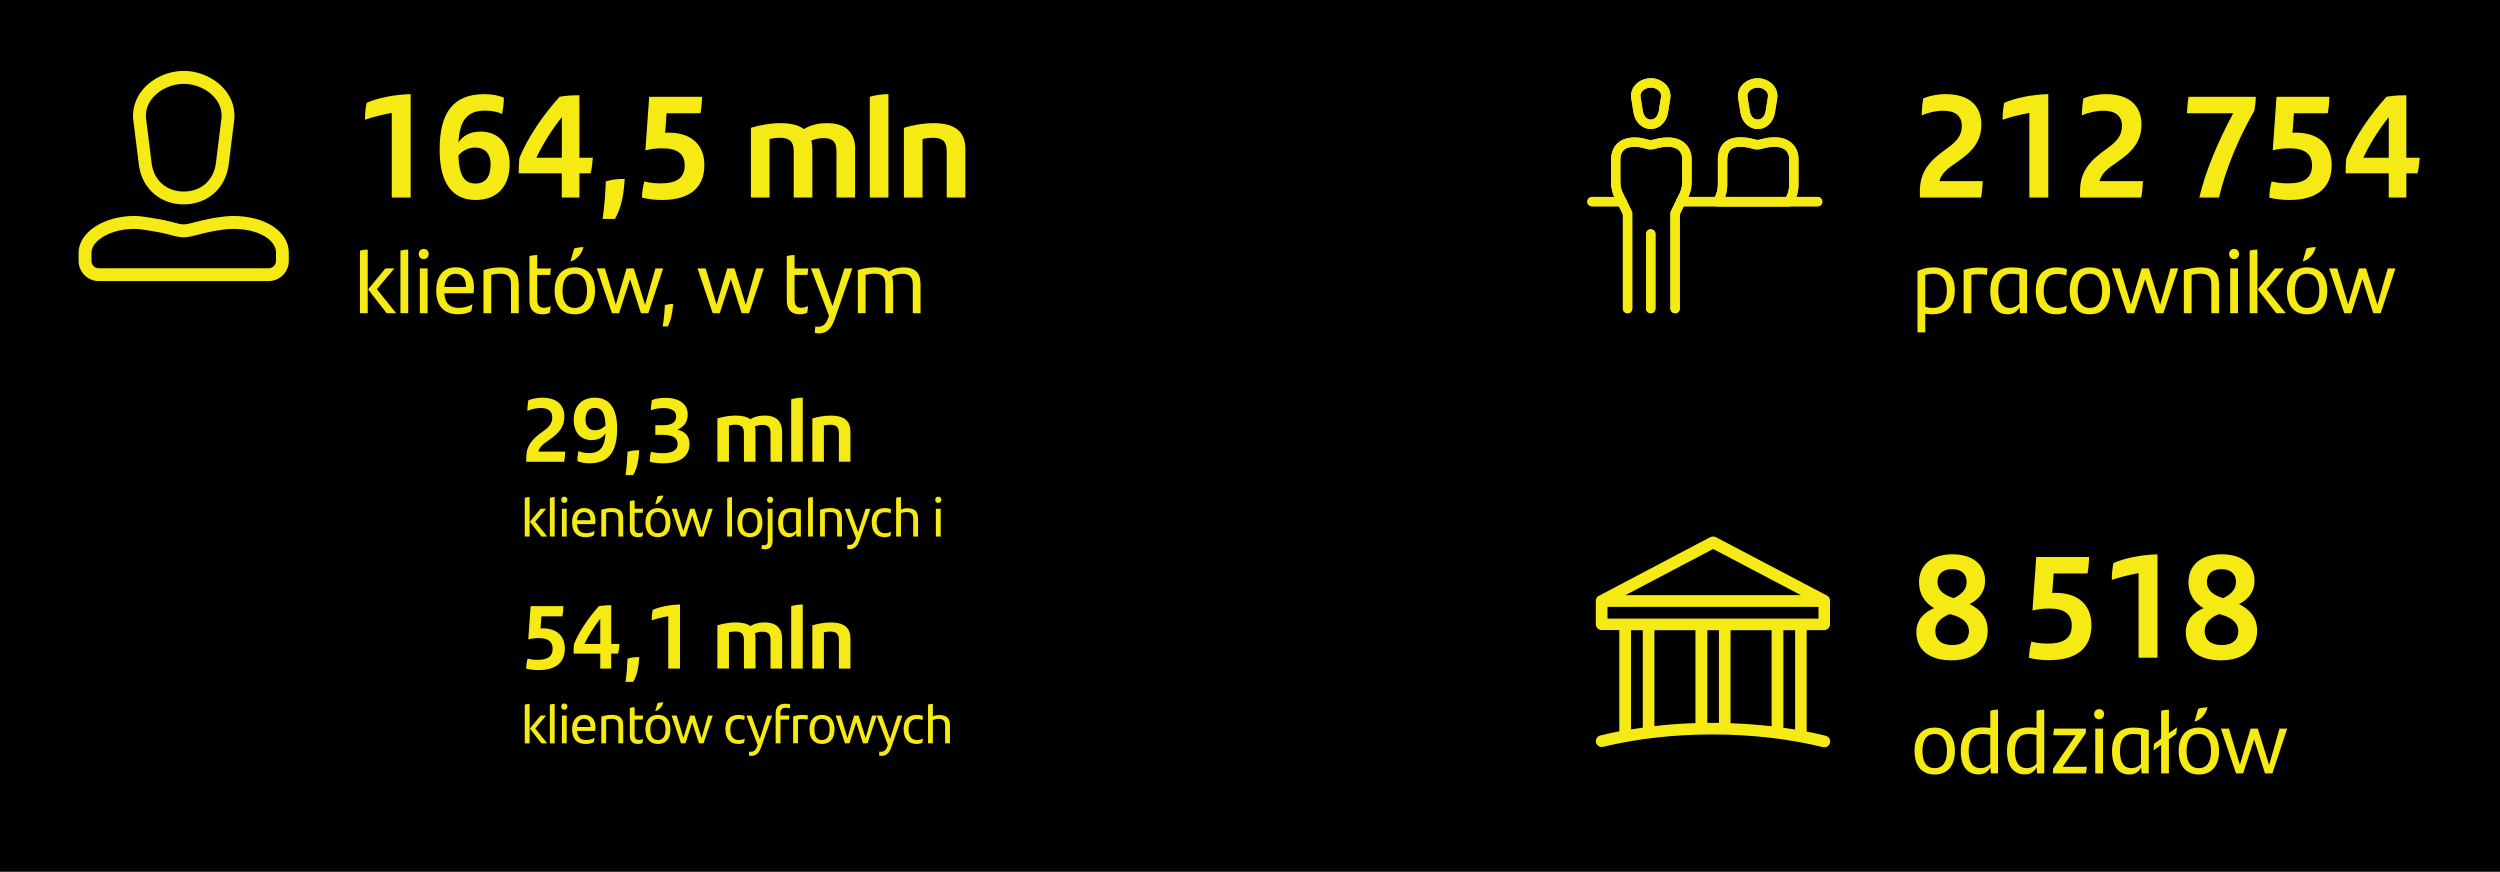 <?xml version="1.0" encoding="UTF-8"?> <svg xmlns="http://www.w3.org/2000/svg" id="OPISY" width="527.43" height="183.92" viewBox="0 0 527.43 183.92"><rect x="-177.01" y="-3673.28" width="4132" height="5584.71" style="fill: #000; stroke-width: 0px;"></rect><g><g><path d="M47.37,18.85h0c-2.04-2.4-5.34-3.89-8.61-3.89s-6.56,1.49-8.59,3.88c-1.69,1.99-2.4,4.44-2,6.9l1.16,9.29c.74,4.84,4.53,8.09,9.43,8.09s8.71-3.26,9.45-8.13l1.15-9.2c.4-2.49-.3-4.96-1.99-6.94M46.67,25.39l-1.15,9.23c-.54,3.52-3.19,5.79-6.76,5.79s-6.21-2.26-6.74-5.75l-1.16-9.3c-.35-2.17.55-3.79,1.38-4.75,1.53-1.8,4.03-2.92,6.53-2.92s5,1.12,6.54,2.93c.82.97,1.73,2.59,1.37,4.78" style="fill: #f5ea14; stroke-width: 0px;"></path><path d="M49.17,45.57c-2.2,0-4.88.53-6.74.98-.32.08-.66.17-1.06.27-.94.25-2.01.52-2.61.52s-1.28-.18-1.98-.37l-.5-.14c-1.02-.27-2.05-.48-3.05-.65-.22-.03-.44-.07-.68-.11l-.15-.03c-1.32-.22-2.81-.48-4.05-.48-6.49,0-11.77,3.48-11.77,7.76v1.73c0,2.34,1.91,4.25,4.25,4.25h35.85c2.34,0,4.25-1.91,4.25-4.25v-1.73c0-4.49-4.95-7.76-11.76-7.76M58.22,55.06c0,.85-.69,1.53-1.53,1.53H20.83c-.85,0-1.53-.69-1.53-1.53v-1.73c0-2.69,4.23-5.04,9.05-5.04,1.02,0,2.39.23,3.6.44l.84.14c.93.15,1.87.35,2.79.59l.47.13c.84.23,1.71.47,2.71.47s2.14-.31,3.3-.61c.34-.09.69-.18,1.01-.26,1.41-.34,4.08-.9,6.11-.9,5.16,0,9.05,2.17,9.05,5.04v1.73Z" style="fill: #f5ea14; stroke-width: 0px;"></path></g><g><path d="M342.19,43.53h-6.32c-.55,0-.99-.44-.99-.99s.44-.99.99-.99h6.32c.55,0,.99.44.99.99s-.44.99-.99.99Z" style="fill: #f5ea14; stroke-width: 0px;"></path><path d="M383.47,43.53h-28.88c-.55,0-.99-.44-.99-.99s.44-.99.99-.99h28.88c.55,0,.99.44.99.99s-.44.99-.99.99Z" style="fill: #f5ea14; stroke-width: 0px;"></path><path d="M342.19,43.53h-6.32c-.55,0-.99-.44-.99-.99s.44-.99.99-.99h6.32c.55,0,.99.44.99.99s-.44.99-.99.99Z" style="fill: #f5ea14; stroke-width: 0px;"></path><path d="M383.47,43.53h-28.88c-.55,0-.99-.44-.99-.99s.44-.99.99-.99h28.88c.55,0,.99.44.99.99s-.44.99-.99.99Z" style="fill: #f5ea14; stroke-width: 0px;"></path><path d="M377.4,43.53h-15.03c-.35,0-.68-.19-.86-.49-.18-.31-.18-.68,0-.99l.17-.3c.48-.84.74-1.79.74-2.76v-5.47c.15-2.99,1.79-4.55,4.75-4.55.81,0,1.62.09,2.39.28.15.04.3.08.45.12.3.08.61.15.78.16.17,0,.37-.06.6-.12l.19-.05c.38-.1.77-.18,1.17-.25.58-.09,1.14-.14,1.69-.14,2.92,0,4.88,1.74,4.99,4.44v5.58c0,1.31-.35,2.61-1,3.75l-.17.3c-.18.3-.5.49-.86.49ZM363.95,41.56h12.88c.41-.79.63-1.67.63-2.56v-5.54c-.09-2.26-2.14-2.5-3.02-2.5-.44,0-.9.04-1.37.11-.33.05-.65.12-.98.21l-.17.05c-.32.09-.68.19-1.11.19-.55.05-.96-.12-1.34-.23-.12-.03-.24-.07-.37-.1-.62-.15-1.27-.22-1.93-.22-1.9,0-2.68.73-2.77,2.62v5.42c0,.88-.15,1.74-.45,2.56Z" style="fill: #f5ea14; stroke-width: 0px;"></path><path d="M377.4,43.53h-15.03c-.35,0-.68-.19-.86-.49-.18-.31-.18-.68,0-.99l.17-.3c.48-.84.74-1.79.74-2.76v-5.47c.15-2.99,1.79-4.55,4.75-4.55.81,0,1.62.09,2.39.28.15.04.3.08.45.12.3.08.61.15.78.16.17,0,.37-.06.6-.12l.19-.05c.38-.1.77-.18,1.17-.25.58-.09,1.14-.14,1.69-.14,2.92,0,4.88,1.74,4.99,4.44v5.58c0,1.31-.35,2.61-1,3.75l-.17.3c-.18.3-.5.49-.86.49ZM363.95,41.56h12.88c.41-.79.63-1.67.63-2.56v-5.54c-.09-2.26-2.14-2.5-3.02-2.5-.44,0-.9.04-1.37.11-.33.05-.65.12-.98.21l-.17.05c-.32.09-.68.19-1.11.19-.55.05-.96-.12-1.34-.23-.12-.03-.24-.07-.37-.1-.62-.15-1.27-.22-1.93-.22-1.9,0-2.68.73-2.77,2.62v5.42c0,.88-.15,1.74-.45,2.56Z" style="fill: #f5ea14; stroke-width: 0px;"></path><path d="M348.26,27.21c-1.83,0-3.32-1.44-3.64-3.5l-.47-2.93c-.16-1.01.11-2,.79-2.79.79-.93,2.03-1.49,3.32-1.49s2.53.56,3.32,1.49c.67.79.95,1.78.79,2.79l-.47,2.94c-.31,2.05-1.81,3.49-3.64,3.49ZM348.26,18.48c-.71,0-1.4.3-1.81.79-.3.35-.41.75-.34,1.19l.47,2.94c.14.91.71,1.83,1.69,1.83s1.55-.91,1.69-1.82l.47-2.95c.07-.45-.04-.85-.34-1.2-.41-.49-1.11-.79-1.81-.79Z" style="fill: #f5ea14; stroke-width: 0px;"></path><path d="M348.26,27.21c-1.83,0-3.32-1.44-3.64-3.5l-.47-2.93c-.16-1.01.11-2,.79-2.79.79-.93,2.03-1.49,3.32-1.49s2.53.56,3.32,1.49c.67.79.95,1.78.79,2.79l-.47,2.94c-.31,2.05-1.81,3.49-3.64,3.49ZM348.26,18.48c-.71,0-1.4.3-1.81.79-.3.35-.41.75-.34,1.19l.47,2.94c.14.91.71,1.83,1.69,1.83s1.55-.91,1.69-1.82l.47-2.95c.07-.45-.04-.85-.34-1.2-.41-.49-1.11-.79-1.81-.79Z" style="fill: #f5ea14; stroke-width: 0px;"></path><path d="M370.82,27.21c-1.83,0-3.32-1.44-3.64-3.5l-.47-2.93c-.16-1.01.12-2,.79-2.79.79-.93,2.03-1.48,3.32-1.48s2.53.56,3.32,1.49c.67.79.95,1.78.79,2.79l-.47,2.94c-.31,2.05-1.81,3.49-3.64,3.49ZM370.82,18.48c-.71,0-1.4.3-1.81.79-.3.35-.41.75-.34,1.19l.47,2.94c.14.91.71,1.83,1.69,1.83s1.55-.91,1.68-1.82l.47-2.95c.07-.45-.04-.85-.34-1.2-.41-.49-1.11-.79-1.81-.79Z" style="fill: #f5ea14; stroke-width: 0px;"></path><path d="M370.82,27.21c-1.83,0-3.32-1.44-3.64-3.5l-.47-2.93c-.16-1.01.12-2,.79-2.79.79-.93,2.03-1.48,3.32-1.48s2.53.56,3.32,1.49c.67.79.95,1.78.79,2.79l-.47,2.94c-.31,2.05-1.81,3.49-3.64,3.49ZM370.82,18.48c-.71,0-1.4.3-1.81.79-.3.35-.41.75-.34,1.19l.47,2.94c.14.91.71,1.83,1.69,1.83s1.55-.91,1.68-1.82l.47-2.95c.07-.45-.04-.85-.34-1.2-.41-.49-1.11-.79-1.81-.79Z" style="fill: #f5ea14; stroke-width: 0px;"></path><path d="M353.4,66.08c-.55,0-.99-.44-.99-.99v-20.1c0-.15.03-.3.1-.43l1.63-3.36c.52-.9.77-1.85.77-2.82v-4.92c-.09-2.25-2.14-2.5-3.02-2.5-.43,0-.9.04-1.37.11-.33.05-.65.12-.98.21l-.17.05c-.32.09-.68.19-1.11.19-.45.03-.95-.12-1.34-.23-.12-.03-.24-.07-.37-.1-.65-.15-1.04-.22-1.67-.22-2.57,0-2.97,1.4-3.03,2.62v4.8c0,.97.26,1.92.74,2.76l1.67,3.43c.07.13.1.28.1.43v20.1c0,.55-.44.99-.99.99s-.99-.44-.99-.99v-19.87l-1.53-3.16c-.62-1.07-.97-2.37-.97-3.68v-4.85c.14-2.91,1.97-4.55,5.01-4.55.82,0,1.36.09,2.13.28.15.04.3.08.45.12.3.08.61.18.78.16.17,0,.37-.06.6-.12l.19-.05c.38-.1.77-.18,1.17-.25.58-.09,1.15-.14,1.69-.14,2.92,0,4.88,1.74,4.99,4.44v4.96c0,1.31-.34,2.61-1,3.74l-1.5,3.1v19.87c0,.55-.44.99-.99.99Z" style="fill: #f5ea14; stroke-width: 0px;"></path><path d="M353.4,66.08c-.55,0-.99-.44-.99-.99v-20.1c0-.15.03-.3.1-.43l1.63-3.36c.52-.9.77-1.85.77-2.82v-4.92c-.09-2.25-2.14-2.5-3.02-2.5-.43,0-.9.04-1.37.11-.33.05-.65.12-.98.21l-.17.05c-.32.09-.68.19-1.11.19-.45.03-.95-.12-1.34-.23-.12-.03-.24-.07-.37-.1-.65-.15-1.04-.22-1.67-.22-2.57,0-2.97,1.4-3.03,2.62v4.8c0,.97.26,1.92.74,2.76l1.67,3.43c.07.13.1.28.1.43v20.1c0,.55-.44.99-.99.99s-.99-.44-.99-.99v-19.87l-1.53-3.16c-.62-1.07-.97-2.37-.97-3.68v-4.85c.14-2.91,1.97-4.55,5.01-4.55.82,0,1.36.09,2.13.28.15.04.3.08.45.12.3.08.61.18.78.16.17,0,.37-.06.6-.12l.19-.05c.38-.1.77-.18,1.17-.25.58-.09,1.15-.14,1.69-.14,2.92,0,4.88,1.74,4.99,4.44v4.96c0,1.31-.34,2.61-1,3.74l-1.5,3.1v19.87c0,.55-.44.99-.99.99Z" style="fill: #f5ea14; stroke-width: 0px;"></path><path d="M348.26,66.08c-.55,0-.99-.44-.99-.99v-15.73c0-.55.44-.99.99-.99s.99.44.99.99v15.73c0,.55-.44.99-.99.99Z" style="fill: #f5ea14; stroke-width: 0px;"></path><path d="M348.26,66.08c-.55,0-.99-.44-.99-.99v-15.73c0-.55.44-.99.99-.99s.99.44.99.99v15.73c0,.55-.44.99-.99.99Z" style="fill: #f5ea14; stroke-width: 0px;"></path></g><path d="M361.74,113.24c-.29-.08-.64-.05-.93.08l-23.48,12.37-.21.13c-.32.24-.45.59-.45.93v4.96l.03.21c.11.59.61,1.01,1.23,1.01h3.7v21.35c-1.36.27-2.69.56-4,.88-.67.16-1.07.83-.91,1.49.16.67.83,1.07,1.49.91,7.04-1.71,14.9-2.61,23.08-2.61s16.2.93,23.29,2.67c.67.16,1.33-.24,1.49-.91s-.24-1.33-.91-1.49l-1.57-.37c-.8-.19-1.6-.35-2.43-.51v-21.4h3.7l.21-.03c.59-.11,1.01-.61,1.01-1.23v-5.04c-.03-.35-.19-.69-.53-.93l-.05-.03-23.56-12.39-.21-.05ZM376.24,132.96h2.48v20.95c-.83-.13-1.63-.27-2.48-.37v-20.58ZM346.58,132.96v20.55c-.83.11-1.65.24-2.48.37v-20.92h2.48ZM365.1,132.96h8.66v20.26c-2.83-.32-5.7-.53-8.66-.64v-19.62ZM357.69,132.96v19.59c-2.93.11-5.84.29-8.66.64v-20.23h8.66ZM360.17,132.96h2.48v19.54h-2.45v-19.54h-.03ZM383.65,128.03v2.48h-44.51v-2.48h44.51ZM342.93,125.55l18.5-9.73,18.5,9.73h-36.99Z" style="fill: #f5ea14; stroke-width: 0px;"></path><g><g><path d="M86.64,19.86v21.81h-3.99v-17.85c-2.03.37-4.18.92-5.65,1.44,0-1.23.12-2.46.34-3.56,2.21-1.01,5.93-1.78,9.31-1.84Z" style="fill: #f5ea14; stroke-width: 0px;"></path><path d="M107.53,34.6c0,4.48-2.43,7.59-7.22,7.59s-7.56-3.47-7.56-10.54c0-7.68,2.67-11.79,9.46-11.79,1.69,0,3.16.31,4.09.77,0,.86-.09,2-.37,3.41-.89-.43-2.3-.71-3.56-.71-4.05,0-5.41,2.37-5.65,6.76.89-1.5,2.58-2.33,4.67-2.33,3.59,0,6.14,2.4,6.14,6.85ZM103.51,34.79c0-2.61-1.41-3.66-3.29-3.66-1.32,0-2.49.55-3.5,1.63.12,4.21,1.2,5.96,3.62,5.96,2.15,0,3.16-1.57,3.16-3.93Z" style="fill: #f5ea14; stroke-width: 0px;"></path><path d="M124.61,36.57h-2.37v5.1h-3.72v-5.1h-9.09c0-1.35.03-2.12.15-3.23,1.75-4.36,5.1-9.21,8.48-12.93,1.47-.25,2.55-.31,4.18-.31v13.18h2.83c-.09.98-.21,2.3-.46,3.29ZM118.53,33.28v-8.57c-2.21,2.79-3.96,5.62-5.38,8.57h5.38Z" style="fill: #f5ea14; stroke-width: 0px;"></path><path d="M127.81,38.26c1.44-.4,2.43-.52,3.99-.52-.25,3.5-.68,6.02-2.06,8.45h-2.61c.4-2.76.55-5.01.68-7.92Z" style="fill: #f5ea14; stroke-width: 0px;"></path><path d="M148.6,34.82c0,4.73-3.01,7.37-8.97,7.37-1.5,0-2.86-.18-4.18-.49,0-1.26.18-2.33.49-3.44.68.21,1.97.43,3.38.43,3.44,0,5.13-1.14,5.13-3.81,0-2.49-1.63-3.59-4.79-3.59-1.2,0-2.46.15-3.5.43l.8-11.3h11.15c0,1.01-.15,2.55-.34,3.47h-7.13l-.31,4.12c.21-.03.46-.03.71-.03,4.42,0,7.56,2.24,7.56,6.85Z" style="fill: #f5ea14; stroke-width: 0px;"></path><path d="M180.4,31.53v10.14h-3.93v-9.83c0-1.87-.77-2.7-2.7-2.7-.92,0-1.81.18-2.61.52.15.55.22,1.2.22,1.87v10.14h-3.93v-9.71c0-2.03-.8-2.89-2.89-2.89-.77,0-1.5.09-2.21.25v12.35h-3.93v-14.71c1.94-.58,4.15-.98,6.24-.98,2.3,0,3.9.46,4.95,1.26,1.35-.86,2.98-1.26,4.88-1.26,4.18,0,5.93,2.18,5.93,5.56Z" style="fill: #f5ea14; stroke-width: 0px;"></path><path d="M183.5,20.41c1.29-.37,2.67-.55,3.93-.55v21.81h-3.93v-21.26Z" style="fill: #f5ea14; stroke-width: 0px;"></path><path d="M203.66,31.53v10.14h-3.93v-9.71c0-2.03-.8-2.89-2.89-2.89-.77,0-1.51.09-2.21.25v12.35h-3.93v-14.71c1.93-.58,4.15-.98,6.24-.98,5.13,0,6.73,2.24,6.73,5.56Z" style="fill: #f5ea14; stroke-width: 0px;"></path></g><g><path d="M75.94,52.9c.55-.19,1.12-.25,1.64-.25v13.43h-1.64v-13.18ZM83.58,66.08h-2l-3.87-4.97v-.12l3.6-4.36h1.9l-3.71,4.38,4.08,5.07Z" style="fill: #f5ea14; stroke-width: 0px;"></path><path d="M84.48,52.9c.53-.19,1.12-.25,1.64-.25v13.43h-1.64v-13.18Z" style="fill: #f5ea14; stroke-width: 0px;"></path><path d="M88.34,53.59c0-.65.44-1.07,1.05-1.07s1.05.42,1.05,1.07-.46,1.07-1.05,1.07-1.05-.42-1.05-1.07ZM88.57,56.63h1.64v9.45h-1.64v-9.45Z" style="fill: #f5ea14; stroke-width: 0px;"></path><path d="M99.9,61.87h-6.17c.17,2.25,1.24,3.08,3.1,3.08.95,0,1.92-.23,2.84-.78-.04.44-.13,1.08-.25,1.48-.76.46-1.75.65-2.78.65-3.1,0-4.61-1.89-4.61-5.03,0-2.72,1.28-4.88,4.13-4.88,2.63,0,3.83,1.73,3.83,4.23,0,.4-.04.97-.09,1.24ZM93.75,60.54h4.57c-.02-1.66-.63-2.78-2.21-2.78-1.39,0-2.21,1.01-2.36,2.78Z" style="fill: #f5ea14; stroke-width: 0px;"></path><path d="M109.44,59.76v6.32h-1.64v-6.11c0-1.52-.59-2.23-2.29-2.23-.63,0-1.26.1-1.87.25v8.09h-1.64v-9.1c1.22-.36,2.36-.57,3.54-.57,2.91,0,3.88,1.33,3.88,3.35Z" style="fill: #f5ea14; stroke-width: 0px;"></path><path d="M114.8,64.92c.46,0,.97-.13,1.39-.36-.04.53-.11.95-.19,1.41-.51.27-1.03.34-1.56.34-1.66,0-2.74-.86-2.74-2.91v-9.35c.53-.19,1.09-.25,1.64-.25v2.84h2.89c-.04.49-.08.91-.15,1.37h-2.74v5.22c0,1.22.5,1.7,1.47,1.7Z" style="fill: #f5ea14; stroke-width: 0px;"></path><path d="M117.01,61.36c0-3.07,1.49-4.95,4.25-4.95s4.27,1.88,4.27,4.95-1.52,4.95-4.27,4.95-4.25-1.89-4.25-4.95ZM123.84,61.36c0-2.27-.82-3.6-2.59-3.6s-2.57,1.31-2.57,3.6.82,3.6,2.57,3.6,2.59-1.31,2.59-3.6ZM121.14,52.42c.55-.19,1.45-.29,1.96-.29-.32,1.41-1.45,2.67-2.65,2.99h-.09l.78-2.7Z" style="fill: #f5ea14; stroke-width: 0px;"></path><path d="M139.9,56.63l-3.12,9.45h-1.56l-2.29-7.18-2.32,7.18h-1.5l-3.2-9.45h1.71l2.3,7.63,2.27-7.63h1.52l2.38,7.69,2.19-7.69h1.62Z" style="fill: #f5ea14; stroke-width: 0px;"></path><path d="M140.26,64.4c.63-.21,1.1-.27,1.77-.27-.19,2-.48,3.5-1.16,4.74h-1.07c.27-1.56.38-2.76.46-4.47Z" style="fill: #f5ea14; stroke-width: 0px;"></path><path d="M161.15,56.63l-3.12,9.45h-1.56l-2.29-7.18-2.32,7.18h-1.5l-3.2-9.45h1.71l2.3,7.63,2.27-7.63h1.52l2.38,7.69,2.19-7.69h1.62Z" style="fill: #f5ea14; stroke-width: 0px;"></path><path d="M169.09,64.92c.46,0,.97-.13,1.39-.36-.04.53-.11.95-.19,1.41-.51.27-1.03.34-1.56.34-1.66,0-2.74-.86-2.74-2.91v-9.35c.53-.19,1.09-.25,1.64-.25v2.84h2.89c-.04.49-.08.91-.15,1.37h-2.74v5.22c0,1.22.5,1.7,1.47,1.7Z" style="fill: #f5ea14; stroke-width: 0px;"></path><path d="M179.82,56.63l-3.71,10.68c-.67,1.94-1.66,3.03-3.35,3.03-.27,0-.59-.04-.84-.12,0-.51.02-.95.1-1.37.15.04.38.08.57.08,1.05,0,1.75-.51,2.3-2.34l-3.81-9.96h1.73l2.82,7.94,2.53-7.94h1.66Z" style="fill: #f5ea14; stroke-width: 0px;"></path><path d="M194.21,59.68v6.4h-1.64v-6.11c0-1.52-.65-2.21-2.23-2.21-.72,0-1.49.19-2.15.55.15.42.23.91.23,1.45v6.32h-1.64v-6.11c0-1.52-.59-2.23-2.29-2.23-.63,0-1.26.1-1.87.25v8.09h-1.64v-9.1c1.22-.36,2.36-.57,3.54-.57,1.45,0,2.42.32,3.03.91.91-.67,1.98-.91,3.16-.91,2.34,0,3.48,1.24,3.48,3.28Z" style="fill: #f5ea14; stroke-width: 0px;"></path></g></g><g><g><path d="M418.31,38.23c-.03.95-.18,2.55-.37,3.44h-12.9v-1.32c0-4.24,2.12-6.45,5.5-8.88,2.24-1.57,3.35-2.83,3.35-4.92s-1.41-3.19-3.93-3.19c-1.54,0-3.04.37-4.55.98.03-1.07.12-2.33.34-3.59,1.26-.52,2.92-.89,4.76-.89,5.19,0,7.5,2.7,7.5,6.42,0,3.29-1.6,5.53-5.13,7.92-1.97,1.35-3.26,2.3-3.72,4.02h9.15Z" style="fill: #f5ea14; stroke-width: 0px;"></path><path d="M432.13,19.86v21.81h-3.99v-17.85c-2.03.37-4.18.92-5.65,1.44,0-1.23.12-2.46.34-3.56,2.21-1.01,5.93-1.78,9.31-1.84Z" style="fill: #f5ea14; stroke-width: 0px;"></path><path d="M452.1,38.23c-.03.95-.18,2.55-.37,3.44h-12.9v-1.32c0-4.24,2.12-6.45,5.5-8.88,2.24-1.57,3.35-2.83,3.35-4.92s-1.41-3.19-3.93-3.19c-1.54,0-3.04.37-4.55.98.03-1.07.12-2.33.34-3.59,1.26-.52,2.92-.89,4.76-.89,5.19,0,7.49,2.7,7.49,6.42,0,3.29-1.6,5.53-5.13,7.92-1.97,1.35-3.26,2.3-3.72,4.02h9.15Z" style="fill: #f5ea14; stroke-width: 0px;"></path><path d="M475.91,20.41c0,.95-.15,2.12-.31,2.95-3.47,6.08-6.02,12.32-7.46,18.31h-4.15c1.38-5.84,4.12-12.13,7.16-17.78h-9.77c.06-1.04.18-2.58.34-3.47h14.19Z" style="fill: #f5ea14; stroke-width: 0px;"></path><path d="M491.92,34.82c0,4.73-3.01,7.37-8.97,7.37-1.5,0-2.86-.18-4.18-.49,0-1.26.18-2.33.49-3.44.68.21,1.97.43,3.38.43,3.44,0,5.13-1.14,5.13-3.81,0-2.49-1.63-3.59-4.79-3.59-1.2,0-2.46.15-3.5.43l.8-11.3h11.15c0,1.01-.15,2.55-.34,3.47h-7.13l-.31,4.12c.21-.03.46-.03.71-.03,4.42,0,7.56,2.24,7.56,6.85Z" style="fill: #f5ea14; stroke-width: 0px;"></path><path d="M510.04,36.57h-2.37v5.1h-3.72v-5.1h-9.09c0-1.35.03-2.12.15-3.23,1.75-4.36,5.1-9.21,8.48-12.93,1.47-.25,2.55-.31,4.18-.31v13.18h2.83c-.09.98-.21,2.3-.46,3.29ZM503.96,33.28v-8.57c-2.21,2.79-3.96,5.62-5.38,8.57h5.38Z" style="fill: #f5ea14; stroke-width: 0px;"></path></g><g><path d="M412.4,61.24c0,3.1-1.49,5.07-4.72,5.07-.53,0-1.03-.04-1.5-.13v3.94h-1.64v-12.93c.99-.49,2.21-.78,3.39-.78,2.89,0,4.48,1.75,4.48,4.84ZM410.73,61.32c0-2.27-.84-3.56-2.89-3.56-.55,0-1.14.1-1.66.27v6.7c.5.15,1.01.23,1.6.23,2.13,0,2.95-1.5,2.95-3.64Z" style="fill: #f5ea14; stroke-width: 0px;"></path><path d="M419.3,56.61c0,.48-.06,1.09-.15,1.41-.51-.13-1.14-.17-1.75-.17-.48,0-.99.06-1.49.15v8.07h-1.64v-9.12c.8-.29,2.06-.51,3.1-.51.76,0,1.39.06,1.92.17Z" style="fill: #f5ea14; stroke-width: 0px;"></path><path d="M427.66,56.92v9.16h-1.5l-.1-1.26c-.51.91-1.29,1.49-2.48,1.49-2.21,0-3.68-1.52-3.68-4.91,0-3.08,1.37-4.99,4.53-4.99,1.33,0,2.3.19,3.22.51ZM426.02,64.06v-6.11c-.46-.11-.97-.19-1.62-.19-2.11,0-2.82,1.47-2.82,3.6,0,2.49.9,3.6,2.42,3.6.86,0,1.5-.34,2.02-.89Z" style="fill: #f5ea14; stroke-width: 0px;"></path><path d="M429.49,61.36c0-3.05,1.43-4.95,4.48-4.95.76,0,1.52.11,2.09.38,0,.42-.08.99-.15,1.33-.61-.23-1.33-.32-1.89-.32-2,0-2.86,1.29-2.86,3.6s1.07,3.56,2.89,3.56c.63,0,1.41-.17,1.98-.49-.02.36-.08.89-.21,1.41-.46.27-1.29.44-1.94.44-2.63,0-4.4-1.62-4.4-4.95Z" style="fill: #f5ea14; stroke-width: 0px;"></path><path d="M436.65,61.36c0-3.07,1.49-4.95,4.25-4.95s4.27,1.88,4.27,4.95-1.52,4.95-4.27,4.95-4.25-1.89-4.25-4.95ZM443.49,61.36c0-2.27-.82-3.6-2.59-3.6s-2.57,1.31-2.57,3.6.82,3.6,2.57,3.6,2.59-1.31,2.59-3.6Z" style="fill: #f5ea14; stroke-width: 0px;"></path><path d="M459.54,56.63l-3.12,9.45h-1.56l-2.29-7.18-2.32,7.18h-1.5l-3.2-9.45h1.71l2.3,7.63,2.27-7.63h1.52l2.38,7.69,2.19-7.69h1.62Z" style="fill: #f5ea14; stroke-width: 0px;"></path><path d="M468.17,59.76v6.32h-1.64v-6.11c0-1.52-.59-2.23-2.29-2.23-.63,0-1.26.1-1.87.25v8.09h-1.64v-9.1c1.22-.36,2.36-.57,3.54-.57,2.91,0,3.88,1.33,3.88,3.35Z" style="fill: #f5ea14; stroke-width: 0px;"></path><path d="M470.28,53.59c0-.65.44-1.07,1.05-1.07s1.05.42,1.05,1.07-.46,1.07-1.05,1.07-1.05-.42-1.05-1.07ZM470.51,56.63h1.64v9.45h-1.64v-9.45Z" style="fill: #f5ea14; stroke-width: 0px;"></path><path d="M474.61,52.9c.55-.19,1.12-.25,1.64-.25v13.43h-1.64v-13.18ZM482.24,66.08h-2l-3.87-4.97v-.12l3.6-4.36h1.9l-3.71,4.38,4.08,5.07Z" style="fill: #f5ea14; stroke-width: 0px;"></path><path d="M482.47,61.36c0-3.07,1.49-4.95,4.25-4.95s4.27,1.88,4.27,4.95-1.52,4.95-4.27,4.95-4.25-1.89-4.25-4.95ZM489.31,61.36c0-2.27-.82-3.6-2.59-3.6s-2.57,1.31-2.57,3.6.82,3.6,2.57,3.6,2.59-1.31,2.59-3.6ZM486.61,52.42c.55-.19,1.45-.29,1.96-.29-.32,1.41-1.45,2.67-2.65,2.99h-.1l.78-2.7Z" style="fill: #f5ea14; stroke-width: 0px;"></path><path d="M505.37,56.63l-3.12,9.45h-1.56l-2.29-7.18-2.32,7.18h-1.5l-3.2-9.45h1.71l2.3,7.63,2.27-7.63h1.52l2.38,7.69,2.19-7.69h1.62Z" style="fill: #f5ea14; stroke-width: 0px;"></path></g></g><g><g><path d="M419.35,133.04c0,3.81-2.83,6.27-7.65,6.27s-7.4-2.33-7.4-5.96c0-2.46,1.47-4.12,3.75-5.04-1.87-1.08-3.19-2.89-3.19-5.44,0-3.53,2.49-5.93,7.06-5.93s6.88,2.46,6.88,5.56c0,2.24-1.14,3.84-3.26,4.95,2.18,1.08,3.81,2.76,3.81,5.59ZM415.39,133.17c0-1.51-.98-2.76-3.59-3.5l-.46-.12c-2.15.86-3.04,2.09-3.04,3.56,0,1.97,1.41,2.98,3.59,2.98,2.33,0,3.5-1.17,3.5-2.92ZM408.76,122.78c0,1.72,1.32,2.73,3.16,3.32l.25.09c2-.92,2.73-2.09,2.73-3.44,0-1.5-.92-2.67-3.07-2.67s-3.07,1.17-3.07,2.7Z" style="fill: #f5ea14; stroke-width: 0px;"></path><path d="M441.23,131.91c0,4.73-3.01,7.37-8.97,7.37-1.51,0-2.86-.18-4.18-.49,0-1.26.18-2.33.49-3.44.68.21,1.97.43,3.38.43,3.44,0,5.13-1.14,5.13-3.81,0-2.49-1.63-3.59-4.79-3.59-1.2,0-2.46.15-3.5.43l.8-11.3h11.15c0,1.01-.15,2.55-.34,3.47h-7.13l-.31,4.12c.21-.03.46-.03.71-.03,4.42,0,7.56,2.24,7.56,6.85Z" style="fill: #f5ea14; stroke-width: 0px;"></path><path d="M455.17,116.95v21.81h-3.99v-17.85c-2.03.37-4.18.92-5.65,1.44,0-1.23.12-2.46.34-3.56,2.21-1.01,5.93-1.78,9.31-1.84Z" style="fill: #f5ea14; stroke-width: 0px;"></path><path d="M476.19,133.04c0,3.81-2.83,6.27-7.65,6.27s-7.4-2.33-7.4-5.96c0-2.46,1.47-4.12,3.75-5.04-1.87-1.08-3.19-2.89-3.19-5.44,0-3.53,2.49-5.93,7.06-5.93s6.88,2.46,6.88,5.56c0,2.24-1.14,3.84-3.26,4.95,2.18,1.08,3.81,2.76,3.81,5.59ZM472.22,133.17c0-1.51-.98-2.76-3.59-3.5l-.46-.12c-2.15.86-3.04,2.09-3.04,3.56,0,1.97,1.41,2.98,3.59,2.98,2.33,0,3.5-1.17,3.5-2.92ZM465.59,122.78c0,1.72,1.32,2.73,3.16,3.32l.25.09c2-.92,2.73-2.09,2.73-3.44,0-1.5-.92-2.67-3.07-2.67s-3.07,1.17-3.07,2.7Z" style="fill: #f5ea14; stroke-width: 0px;"></path></g><g><path d="M403.91,158.45c0-3.07,1.49-4.95,4.25-4.95s4.27,1.89,4.27,4.95-1.52,4.95-4.27,4.95-4.25-1.89-4.25-4.95ZM410.75,158.45c0-2.27-.82-3.6-2.59-3.6s-2.57,1.31-2.57,3.6.82,3.6,2.57,3.6,2.59-1.31,2.59-3.6Z" style="fill: #f5ea14; stroke-width: 0px;"></path><path d="M421.53,149.74v13.42h-1.52l-.1-1.28c-.5.93-1.24,1.5-2.49,1.5-2.25,0-3.75-1.6-3.75-4.88,0-3.08,1.35-5.03,4.59-5.03.59,0,1.14.04,1.64.11v-3.62c.53-.19,1.12-.25,1.64-.25ZM419.89,161.13v-6.07c-.48-.13-.99-.21-1.62-.21-2.19,0-2.93,1.48-2.93,3.64,0,2.38.88,3.56,2.53,3.56.84,0,1.5-.34,2.02-.91Z" style="fill: #f5ea14; stroke-width: 0px;"></path><path d="M431.28,149.74v13.42h-1.52l-.1-1.28c-.5.93-1.24,1.5-2.49,1.5-2.25,0-3.75-1.6-3.75-4.88,0-3.08,1.35-5.03,4.59-5.03.59,0,1.14.04,1.64.11v-3.62c.53-.19,1.12-.25,1.64-.25ZM429.64,161.13v-6.07c-.48-.13-.99-.21-1.62-.21-2.19,0-2.93,1.48-2.93,3.64,0,2.38.88,3.56,2.53,3.56.84,0,1.5-.34,2.02-.91Z" style="fill: #f5ea14; stroke-width: 0px;"></path><path d="M440.27,161.78c-.04.48-.11.95-.21,1.39h-6.97c0-.32.02-.7.06-1.03l4.76-7.03h-4.74c.04-.51.1-.93.19-1.39h6.72c0,.32-.02.67-.06.97l-4.84,7.08h5.08Z" style="fill: #f5ea14; stroke-width: 0px;"></path><path d="M441.81,150.68c0-.65.44-1.07,1.05-1.07s1.05.42,1.05,1.07-.46,1.07-1.05,1.07-1.05-.42-1.05-1.07ZM442.04,153.72h1.64v9.45h-1.64v-9.45Z" style="fill: #f5ea14; stroke-width: 0px;"></path><path d="M453.33,154.01v9.16h-1.5l-.1-1.26c-.51.91-1.29,1.49-2.48,1.49-2.21,0-3.67-1.52-3.67-4.91,0-3.08,1.37-4.99,4.53-4.99,1.33,0,2.3.19,3.22.51ZM451.69,161.15v-6.11c-.46-.11-.97-.19-1.62-.19-2.11,0-2.82,1.47-2.82,3.6,0,2.5.89,3.6,2.42,3.6.86,0,1.5-.34,2.02-.89Z" style="fill: #f5ea14; stroke-width: 0px;"></path><path d="M459.14,154.83l-1.56,1.12v7.22h-1.64v-6.04l-1.6,1.16c0-.46.04-.93.1-1.39l1.5-1.07v-5.85c.53-.19,1.12-.25,1.64-.25v4.91l1.7-1.2c-.02.42-.08.93-.13,1.37Z" style="fill: #f5ea14; stroke-width: 0px;"></path><path d="M459.64,158.45c0-3.07,1.49-4.95,4.25-4.95s4.27,1.89,4.27,4.95-1.52,4.95-4.27,4.95-4.25-1.89-4.25-4.95ZM466.47,158.45c0-2.27-.82-3.6-2.59-3.6s-2.57,1.31-2.57,3.6.82,3.6,2.57,3.6,2.59-1.31,2.59-3.6ZM463.77,149.52c.55-.19,1.45-.29,1.96-.29-.32,1.41-1.45,2.67-2.65,2.99h-.09l.78-2.7Z" style="fill: #f5ea14; stroke-width: 0px;"></path><path d="M482.53,153.72l-3.12,9.45h-1.56l-2.29-7.18-2.32,7.18h-1.5l-3.2-9.45h1.71l2.3,7.64,2.27-7.64h1.52l2.38,7.69,2.19-7.69h1.62Z" style="fill: #f5ea14; stroke-width: 0px;"></path></g></g><g><g><path d="M119.25,95.29c-.02.59-.11,1.58-.23,2.13h-8v-.82c0-2.63,1.31-4,3.41-5.5,1.39-.97,2.08-1.75,2.08-3.05s-.88-1.98-2.44-1.98c-.95,0-1.89.23-2.82.61.02-.67.08-1.45.21-2.23.78-.32,1.81-.55,2.95-.55,3.22,0,4.65,1.68,4.65,3.98,0,2.04-.99,3.43-3.18,4.91-1.22.84-2.02,1.43-2.3,2.49h5.67Z" style="fill: #f5ea14; stroke-width: 0px;"></path><path d="M130.2,90.43c0,4.74-1.66,7.31-5.87,7.31-1.05,0-1.96-.19-2.53-.48,0-.53.06-1.24.23-2.11.55.27,1.43.44,2.21.44,2.51,0,3.35-1.46,3.5-4.19-.55.93-1.6,1.45-2.89,1.45-2.23,0-3.81-1.48-3.81-4.25s1.5-4.7,4.48-4.7,4.68,2.15,4.68,6.53ZM127.74,89.75c-.08-2.61-.74-3.69-2.25-3.69-1.33,0-1.96.97-1.96,2.44,0,1.62.88,2.27,2.04,2.27.82,0,1.54-.34,2.17-1.01Z" style="fill: #f5ea14; stroke-width: 0px;"></path><path d="M132.39,95.31c.89-.25,1.5-.32,2.48-.32-.15,2.17-.42,3.73-1.28,5.24h-1.62c.25-1.71.34-3.11.42-4.91Z" style="fill: #f5ea14; stroke-width: 0px;"></path><path d="M145.46,93.71c0,2.49-1.9,4.04-5.58,4.04-1.09,0-2.04-.13-2.8-.32,0-.65.11-1.48.27-2.11.72.17,1.56.29,2.34.29,2.19,0,3.26-.63,3.26-1.96s-1.07-1.9-3.12-1.9h-1.58v-2.04h1.56c1.85,0,2.84-.55,2.84-1.87,0-1.07-.82-1.75-2.7-1.75-.97,0-1.85.17-2.65.46,0-.34.08-1.33.23-2.15.74-.3,1.81-.48,2.72-.48,3.05,0,4.84,1.28,4.84,3.54,0,1.51-.8,2.63-2.19,3.18,1.62.4,2.57,1.31,2.57,3.08Z" style="fill: #f5ea14; stroke-width: 0px;"></path><path d="M165,91.14v6.28h-2.44v-6.09c0-1.16-.48-1.68-1.68-1.68-.57,0-1.12.12-1.62.32.1.34.13.74.13,1.16v6.28h-2.44v-6.02c0-1.26-.5-1.79-1.79-1.79-.48,0-.93.06-1.37.15v7.65h-2.44v-9.12c1.2-.36,2.57-.61,3.87-.61,1.43,0,2.42.29,3.07.78.84-.53,1.85-.78,3.03-.78,2.59,0,3.68,1.35,3.68,3.45Z" style="fill: #f5ea14; stroke-width: 0px;"></path><path d="M166.92,84.24c.8-.23,1.66-.34,2.44-.34v13.52h-2.44v-13.18Z" style="fill: #f5ea14; stroke-width: 0px;"></path><path d="M179.42,91.14v6.28h-2.44v-6.02c0-1.26-.5-1.79-1.79-1.79-.48,0-.93.06-1.37.15v7.65h-2.44v-9.12c1.2-.36,2.57-.61,3.87-.61,3.18,0,4.17,1.39,4.17,3.45Z" style="fill: #f5ea14; stroke-width: 0px;"></path></g><g><path d="M110.71,105.02c.34-.12.7-.15,1.02-.15v8.33h-1.02v-8.17ZM115.45,113.19h-1.24l-2.4-3.08v-.07l2.23-2.71h1.18l-2.3,2.72,2.53,3.14Z" style="fill: #f5ea14; stroke-width: 0px;"></path><path d="M116,105.02c.33-.12.7-.15,1.02-.15v8.33h-1.02v-8.17Z" style="fill: #f5ea14; stroke-width: 0px;"></path><path d="M118.4,105.44c0-.4.27-.66.65-.66s.65.26.65.66-.28.66-.65.66-.65-.26-.65-.66ZM118.54,107.33h1.02v5.86h-1.02v-5.86Z" style="fill: #f5ea14; stroke-width: 0px;"></path><path d="M125.57,110.58h-3.83c.11,1.39.77,1.91,1.92,1.91.59,0,1.19-.14,1.76-.48-.02.27-.08.67-.15.92-.47.28-1.09.4-1.72.4-1.92,0-2.86-1.17-2.86-3.12,0-1.69.79-3.02,2.56-3.02,1.63,0,2.37,1.08,2.37,2.62,0,.25-.02.6-.06.77ZM121.75,109.75h2.83c-.01-1.03-.39-1.72-1.37-1.72-.86,0-1.37.63-1.46,1.72Z" style="fill: #f5ea14; stroke-width: 0px;"></path><path d="M131.48,109.27v3.92h-1.02v-3.79c0-.95-.37-1.38-1.42-1.38-.39,0-.78.06-1.16.15v5.02h-1.02v-5.65c.76-.22,1.46-.35,2.2-.35,1.81,0,2.41.83,2.41,2.08Z" style="fill: #f5ea14; stroke-width: 0px;"></path><path d="M134.8,112.47c.28,0,.6-.08.86-.22-.02.33-.07.59-.12.87-.32.17-.64.21-.97.21-1.03,0-1.7-.53-1.7-1.81v-5.8c.33-.12.67-.15,1.02-.15v1.76h1.79c-.02.31-.05.57-.09.85h-1.7v3.24c0,.76.31,1.05.91,1.05Z" style="fill: #f5ea14; stroke-width: 0px;"></path><path d="M136.17,110.26c0-1.9.92-3.07,2.63-3.07s2.65,1.17,2.65,3.07-.94,3.07-2.65,3.07-2.63-1.17-2.63-3.07ZM140.41,110.26c0-1.41-.51-2.23-1.61-2.23s-1.59.81-1.59,2.23.51,2.23,1.59,2.23,1.61-.81,1.61-2.23ZM138.73,104.72c.34-.12.9-.18,1.22-.18-.2.87-.9,1.65-1.64,1.85h-.06l.48-1.68Z" style="fill: #f5ea14; stroke-width: 0px;"></path><path d="M150.37,107.33l-1.94,5.86h-.97l-1.42-4.45-1.44,4.45h-.93l-1.98-5.86h1.06l1.43,4.74,1.41-4.74h.94l1.48,4.77,1.36-4.77h1Z" style="fill: #f5ea14; stroke-width: 0px;"></path><path d="M153.42,105.02c.33-.12.7-.15,1.02-.15v8.33h-1.02v-8.17Z" style="fill: #f5ea14; stroke-width: 0px;"></path><path d="M155.57,110.26c0-1.9.92-3.07,2.63-3.07s2.65,1.17,2.65,3.07-.94,3.07-2.65,3.07-2.63-1.17-2.63-3.07ZM159.81,110.26c0-1.41-.51-2.23-1.61-2.23s-1.59.81-1.59,2.23.51,2.23,1.59,2.23,1.61-.81,1.61-2.23Z" style="fill: #f5ea14; stroke-width: 0px;"></path><path d="M160.65,115.78c.01-.27.06-.54.11-.82.15.04.3.06.47.06.5,0,.74-.24.74-.86v-6.83h1.02v6.77c0,1.24-.53,1.78-1.63,1.78-.27,0-.51-.04-.71-.11ZM161.82,105.44c0-.4.28-.66.65-.66s.65.26.65.66-.27.66-.65.66-.65-.26-.65-.66Z" style="fill: #f5ea14; stroke-width: 0px;"></path><path d="M168.96,107.51v5.68h-.93l-.06-.78c-.32.57-.8.92-1.54.92-1.37,0-2.28-.94-2.28-3.05,0-1.91.85-3.09,2.81-3.09.83,0,1.43.12,2,.32ZM167.95,111.94v-3.79c-.28-.07-.6-.12-1-.12-1.31,0-1.75.91-1.75,2.23,0,1.55.56,2.23,1.5,2.23.53,0,.93-.21,1.25-.55Z" style="fill: #f5ea14; stroke-width: 0px;"></path><path d="M170.48,105.02c.33-.12.7-.15,1.02-.15v8.33h-1.02v-8.17Z" style="fill: #f5ea14; stroke-width: 0px;"></path><path d="M177.63,109.27v3.92h-1.02v-3.79c0-.95-.37-1.38-1.42-1.38-.39,0-.78.06-1.16.15v5.02h-1.02v-5.65c.76-.22,1.46-.35,2.2-.35,1.81,0,2.41.83,2.41,2.08Z" style="fill: #f5ea14; stroke-width: 0px;"></path><path d="M183.64,107.33l-2.3,6.63c-.41,1.21-1.03,1.88-2.08,1.88-.17,0-.37-.02-.52-.07,0-.32.01-.59.06-.85.09.02.24.05.35.05.65,0,1.09-.32,1.43-1.45l-2.36-6.18h1.08l1.75,4.93,1.57-4.93h1.03Z" style="fill: #f5ea14; stroke-width: 0px;"></path><path d="M183.9,110.26c0-1.89.89-3.07,2.78-3.07.47,0,.95.07,1.3.24,0,.26-.05.61-.09.83-.38-.14-.83-.2-1.17-.2-1.24,0-1.77.8-1.77,2.23s.66,2.21,1.8,2.21c.39,0,.87-.11,1.23-.31-.01.22-.05.55-.13.87-.28.17-.8.27-1.2.27-1.63,0-2.73-1-2.73-3.07Z" style="fill: #f5ea14; stroke-width: 0px;"></path><path d="M193.68,109.28v3.91h-1.02v-3.78c0-.93-.38-1.38-1.35-1.38-.46,0-.85.09-1.23.25v4.91h-1.02v-8.17c.32-.12.69-.15,1.02-.15v2.63c.43-.19.85-.28,1.36-.28,1.62,0,2.23.81,2.23,2.07Z" style="fill: #f5ea14; stroke-width: 0px;"></path><path d="M197.3,105.44c0-.4.27-.66.65-.66s.65.26.65.66-.28.66-.65.66-.65-.26-.65-.66ZM197.44,107.33h1.02v5.86h-1.02v-5.86Z" style="fill: #f5ea14; stroke-width: 0px;"></path></g></g><g><g><path d="M119.17,136.8c0,2.93-1.87,4.57-5.56,4.57-.93,0-1.77-.11-2.59-.3,0-.78.11-1.45.3-2.13.42.13,1.22.27,2.09.27,2.13,0,3.18-.71,3.18-2.36,0-1.54-1.01-2.23-2.97-2.23-.74,0-1.52.1-2.17.27l.5-7.01h6.91c0,.63-.1,1.58-.21,2.15h-4.42l-.19,2.55c.13-.02.29-.02.44-.02,2.74,0,4.68,1.39,4.68,4.25Z" style="fill: #f5ea14; stroke-width: 0px;"></path><path d="M130.41,137.89h-1.47v3.16h-2.3v-3.16h-5.64c0-.84.02-1.31.1-2,1.08-2.7,3.16-5.71,5.26-8.02.91-.15,1.58-.19,2.59-.19v8.17h1.75c-.06.61-.13,1.43-.29,2.04ZM126.64,135.85v-5.31c-1.37,1.73-2.46,3.49-3.33,5.31h3.33Z" style="fill: #f5ea14; stroke-width: 0px;"></path><path d="M132.39,138.94c.89-.25,1.5-.32,2.48-.32-.15,2.17-.42,3.73-1.28,5.24h-1.62c.25-1.71.34-3.1.42-4.91Z" style="fill: #f5ea14; stroke-width: 0px;"></path><path d="M143.46,127.53v13.52h-2.48v-11.06c-1.26.23-2.59.57-3.5.89,0-.76.08-1.52.21-2.21,1.37-.63,3.68-1.1,5.77-1.14Z" style="fill: #f5ea14; stroke-width: 0px;"></path><path d="M165,134.77v6.28h-2.44v-6.09c0-1.16-.48-1.68-1.68-1.68-.57,0-1.12.11-1.62.32.1.34.13.74.13,1.16v6.28h-2.44v-6.02c0-1.26-.5-1.79-1.79-1.79-.48,0-.93.06-1.37.15v7.66h-2.44v-9.12c1.2-.36,2.57-.61,3.87-.61,1.43,0,2.42.29,3.07.78.84-.53,1.85-.78,3.03-.78,2.59,0,3.68,1.35,3.68,3.45Z" style="fill: #f5ea14; stroke-width: 0px;"></path><path d="M166.92,127.87c.8-.23,1.66-.34,2.44-.34v13.52h-2.44v-13.18Z" style="fill: #f5ea14; stroke-width: 0px;"></path><path d="M179.42,134.77v6.28h-2.44v-6.02c0-1.26-.5-1.79-1.79-1.79-.48,0-.93.06-1.37.15v7.66h-2.44v-9.12c1.2-.36,2.57-.61,3.87-.61,3.18,0,4.17,1.39,4.17,3.45Z" style="fill: #f5ea14; stroke-width: 0px;"></path></g><g><path d="M110.71,148.65c.34-.12.7-.15,1.02-.15v8.33h-1.02v-8.17ZM115.45,156.82h-1.24l-2.4-3.08v-.07l2.23-2.71h1.18l-2.3,2.72,2.53,3.14Z" style="fill: #f5ea14; stroke-width: 0px;"></path><path d="M116,148.65c.33-.12.7-.15,1.02-.15v8.33h-1.02v-8.17Z" style="fill: #f5ea14; stroke-width: 0px;"></path><path d="M118.4,149.07c0-.4.27-.66.65-.66s.65.26.65.66-.28.66-.65.66-.65-.26-.65-.66ZM118.54,150.96h1.02v5.86h-1.02v-5.86Z" style="fill: #f5ea14; stroke-width: 0px;"></path><path d="M125.57,154.21h-3.83c.11,1.39.77,1.91,1.92,1.91.59,0,1.19-.14,1.76-.48-.02.27-.08.67-.15.92-.47.28-1.09.4-1.72.4-1.92,0-2.86-1.17-2.86-3.12,0-1.69.79-3.02,2.56-3.02,1.63,0,2.37,1.08,2.37,2.62,0,.25-.02.6-.06.77ZM121.75,153.38h2.83c-.01-1.03-.39-1.72-1.37-1.72-.86,0-1.37.63-1.46,1.72Z" style="fill: #f5ea14; stroke-width: 0px;"></path><path d="M131.48,152.9v3.92h-1.02v-3.79c0-.95-.37-1.38-1.42-1.38-.39,0-.78.06-1.16.15v5.02h-1.02v-5.65c.76-.22,1.46-.35,2.2-.35,1.81,0,2.41.83,2.41,2.08Z" style="fill: #f5ea14; stroke-width: 0px;"></path><path d="M134.8,156.1c.28,0,.6-.08.86-.22-.02.33-.07.59-.12.87-.32.17-.64.21-.97.21-1.03,0-1.7-.53-1.7-1.81v-5.8c.33-.12.67-.15,1.02-.15v1.76h1.79c-.02.31-.05.57-.09.85h-1.7v3.24c0,.76.31,1.05.91,1.05Z" style="fill: #f5ea14; stroke-width: 0px;"></path><path d="M136.17,153.89c0-1.9.92-3.07,2.63-3.07s2.65,1.17,2.65,3.07-.94,3.07-2.65,3.07-2.63-1.17-2.63-3.07ZM140.41,153.89c0-1.41-.51-2.23-1.61-2.23s-1.59.81-1.59,2.23.51,2.23,1.59,2.23,1.61-.81,1.61-2.23ZM138.73,148.35c.34-.12.9-.18,1.22-.18-.2.87-.9,1.65-1.64,1.85h-.06l.48-1.68Z" style="fill: #f5ea14; stroke-width: 0px;"></path><path d="M150.37,150.96l-1.94,5.86h-.97l-1.42-4.45-1.44,4.45h-.93l-1.98-5.86h1.06l1.43,4.74,1.41-4.74h.94l1.48,4.77,1.36-4.77h1Z" style="fill: #f5ea14; stroke-width: 0px;"></path><path d="M153.03,153.89c0-1.89.89-3.07,2.78-3.07.47,0,.95.07,1.3.24,0,.26-.05.61-.09.83-.38-.14-.83-.2-1.17-.2-1.24,0-1.77.8-1.77,2.23s.66,2.21,1.8,2.21c.39,0,.87-.11,1.23-.31-.01.22-.05.55-.13.87-.28.17-.8.27-1.2.27-1.63,0-2.73-1-2.73-3.07Z" style="fill: #f5ea14; stroke-width: 0px;"></path><path d="M162.9,150.96l-2.3,6.63c-.41,1.21-1.03,1.88-2.08,1.88-.17,0-.37-.02-.52-.07,0-.32.01-.59.06-.85.09.02.24.05.35.05.65,0,1.09-.32,1.43-1.45l-2.36-6.18h1.07l1.75,4.93,1.57-4.93h1.03Z" style="fill: #f5ea14; stroke-width: 0px;"></path><path d="M164.65,150.5v.46h1.89c-.02.26-.05.58-.09.85h-1.79v5.01h-1.02v-6.34c0-1.35.71-2.01,2.05-2.01.39,0,.73.04,1.03.12-.01.29-.04.6-.08.86-.25-.07-.57-.13-.86-.13-.84,0-1.12.38-1.12,1.18Z" style="fill: #f5ea14; stroke-width: 0px;"></path><path d="M170.45,150.95c0,.3-.04.67-.09.87-.32-.08-.71-.11-1.09-.11-.3,0-.61.04-.92.09v5.01h-1.02v-5.66c.5-.18,1.28-.32,1.93-.32.47,0,.86.04,1.19.11Z" style="fill: #f5ea14; stroke-width: 0px;"></path><path d="M170.78,153.89c0-1.9.92-3.07,2.63-3.07s2.65,1.17,2.65,3.07-.94,3.07-2.65,3.07-2.63-1.17-2.63-3.07ZM175.02,153.89c0-1.41-.51-2.23-1.61-2.23s-1.59.81-1.59,2.23.51,2.23,1.59,2.23,1.61-.81,1.61-2.23Z" style="fill: #f5ea14; stroke-width: 0px;"></path><path d="M184.97,150.96l-1.94,5.86h-.97l-1.42-4.45-1.44,4.45h-.93l-1.98-5.86h1.06l1.43,4.74,1.41-4.74h.95l1.48,4.77,1.36-4.77h1Z" style="fill: #f5ea14; stroke-width: 0px;"></path><path d="M190.37,150.96l-2.3,6.63c-.41,1.21-1.03,1.88-2.08,1.88-.17,0-.37-.02-.52-.07,0-.32.01-.59.06-.85.09.02.24.05.35.05.65,0,1.09-.32,1.43-1.45l-2.36-6.18h1.08l1.75,4.93,1.57-4.93h1.03Z" style="fill: #f5ea14; stroke-width: 0px;"></path><path d="M190.63,153.89c0-1.89.89-3.07,2.78-3.07.47,0,.95.07,1.3.24,0,.26-.05.61-.09.83-.38-.14-.83-.2-1.17-.2-1.24,0-1.77.8-1.77,2.23s.66,2.21,1.8,2.21c.39,0,.87-.11,1.23-.31-.01.22-.05.55-.13.87-.28.17-.8.27-1.2.27-1.63,0-2.73-1-2.73-3.07Z" style="fill: #f5ea14; stroke-width: 0px;"></path><path d="M200.41,152.91v3.91h-1.02v-3.78c0-.93-.38-1.38-1.35-1.38-.46,0-.85.09-1.23.25v4.91h-1.02v-8.17c.32-.12.69-.15,1.02-.15v2.63c.43-.19.85-.28,1.36-.28,1.62,0,2.23.81,2.23,2.07Z" style="fill: #f5ea14; stroke-width: 0px;"></path></g></g></g></svg> 